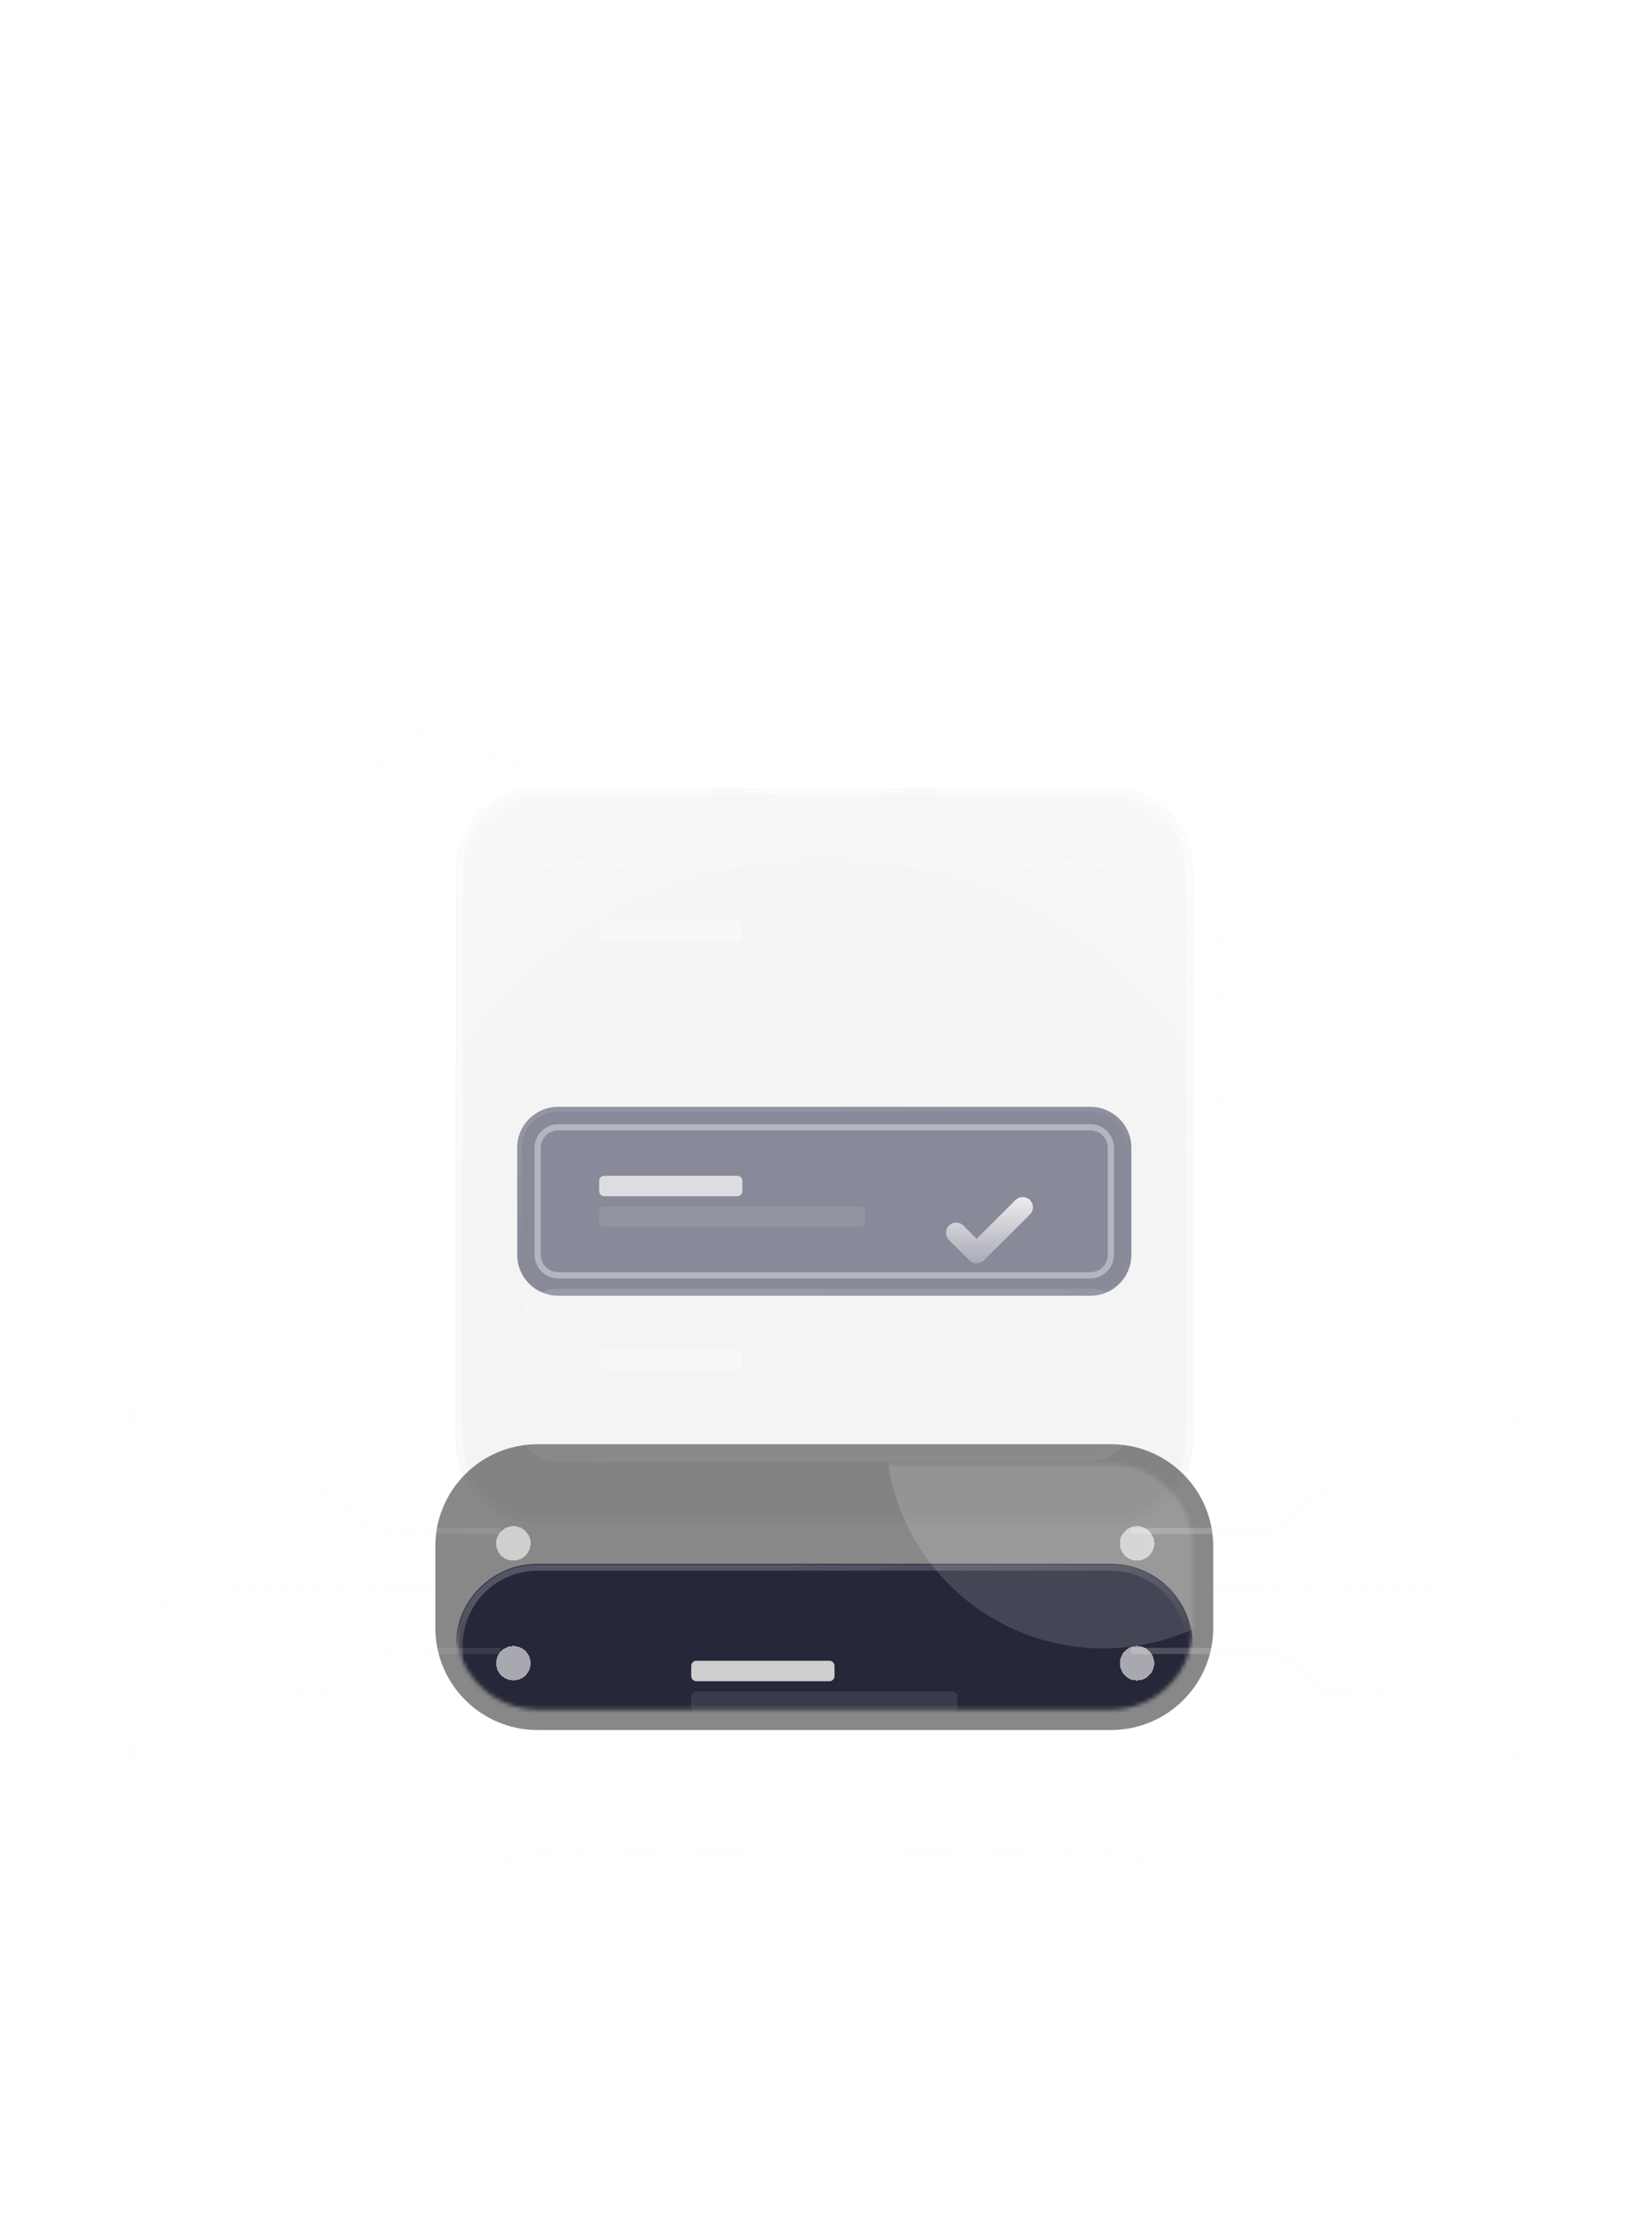 <?xml version="1.0" encoding="UTF-8"?> <svg xmlns="http://www.w3.org/2000/svg" width="400" height="536" viewBox="0 0 400 536" fill="none"><g clip-path="url(#clip0_7837_4343)"><g clip-path="url(#clip1_7837_4343)"><path d="M-8.589 384.063H21.15" stroke="url(#paint0_linear_7837_4343)" stroke-width="1.5"></path><path d="M378.02 384.063H407.759" stroke="url(#paint1_linear_7837_4343)" stroke-width="1.5"></path><mask id="mask0_7837_4343" style="mask-type:luminance" maskUnits="userSpaceOnUse" x="-9" y="104" width="417" height="416"><path d="M407.759 104.937H-8.589V519.922H407.759V104.937Z" fill="white"></path></mask><g mask="url(#mask0_7837_4343)"><mask id="mask1_7837_4343" style="mask-type:alpha" maskUnits="userSpaceOnUse" x="-9" y="104" width="417" height="416"><path d="M199.585 519.922C314.556 519.922 407.759 427.024 407.759 312.429C407.759 197.834 314.556 104.937 199.585 104.937C84.614 104.937 -8.589 197.834 -8.589 312.429C-8.589 427.024 84.614 519.922 199.585 519.922Z" fill="url(#paint2_radial_7837_4343)"></path></mask><g mask="url(#mask1_7837_4343)"><g opacity="0.1" filter="url(#filter0_d_7837_4343)"><path d="M268.976 166.69H130.194C119.244 166.69 110.368 175.538 110.368 186.451V324.78C110.368 335.694 119.244 344.541 130.194 344.541H268.976C279.926 344.541 288.802 335.694 288.802 324.78V186.451C288.802 175.538 279.926 166.69 268.976 166.69Z" fill="#282828" fill-opacity="0.5"></path><path d="M268.976 167.617H130.194C119.757 167.617 111.297 176.049 111.297 186.451V324.78C111.297 335.182 119.757 343.615 130.194 343.615H268.976C279.413 343.615 287.873 335.182 287.873 324.78V186.451C287.873 176.049 279.413 167.617 268.976 167.617Z" stroke="#F8F8F8" stroke-opacity="0.5" stroke-width="1.5"></path></g><g filter="url(#filter1_d_7837_4343)"><path d="M268.976 424.512H130.194C119.757 424.512 111.297 432.945 111.297 443.347V581.675C111.297 592.078 119.757 600.51 130.194 600.51H268.976C279.413 600.51 287.873 592.078 287.873 581.675V443.347C287.873 432.945 279.413 424.512 268.976 424.512Z" stroke="#F8F8F8" stroke-opacity="0.1" stroke-width="1.5"></path></g><g filter="url(#filter2_d_7837_4343)"><path d="M85.585 167.617H-53.197C-63.634 167.617 -72.094 176.049 -72.094 186.451V571.795C-72.094 582.197 -63.634 590.63 -53.197 590.63H85.585C96.022 590.63 104.482 582.197 104.482 571.795V186.451C104.482 176.049 96.022 167.617 85.585 167.617Z" stroke="url(#paint3_linear_7837_4343)" stroke-opacity="0.1" stroke-width="1.5"></path></g><g filter="url(#filter3_d_7837_4343)"><path d="M452.368 -16.101H130.194C119.244 -16.101 110.368 -7.253 110.368 3.66V141.989C110.368 152.903 119.244 161.75 130.194 161.75H452.368C463.317 161.75 472.194 152.903 472.194 141.989V3.66C472.194 -7.253 463.317 -16.101 452.368 -16.101Z" stroke="#F8F8F8" stroke-opacity="0.1" stroke-width="1.5"></path></g><g filter="url(#filter4_d_7837_4343)"><path d="M85.585 -16.101H-53.198C-64.147 -16.101 -73.024 -7.253 -73.024 3.66V141.989C-73.024 152.903 -64.147 161.75 -53.198 161.75H85.585C96.535 161.75 105.411 152.903 105.411 141.989V3.66C105.411 -7.253 96.535 -16.101 85.585 -16.101Z" stroke="#F8F8F8" stroke-opacity="0.1" stroke-width="1.5"></path></g><g filter="url(#filter5_d_7837_4343)"><path d="M452.368 167.617H313.585C303.149 167.617 294.688 176.049 294.688 186.451V571.795C294.688 582.197 303.149 590.63 313.585 590.63H452.368C462.804 590.63 471.264 582.197 471.264 571.795V186.451C471.264 176.049 462.804 167.617 452.368 167.617Z" stroke="url(#paint4_linear_7837_4343)" stroke-opacity="0.1" stroke-width="1.5"></path></g></g></g><g style="mix-blend-mode:luminosity"><path d="M268.976 349.481H130.194C116.507 349.481 105.411 360.541 105.411 374.183V393.944C105.411 407.586 116.507 418.646 130.194 418.646H268.976C282.663 418.646 293.759 407.586 293.759 393.944V374.183C293.759 360.541 282.663 349.481 268.976 349.481Z" fill="#121212" fill-opacity="0.5"></path></g><mask id="mask2_7837_4343" style="mask-type:luminance" maskUnits="userSpaceOnUse" x="110" y="354" width="179" height="60"><path d="M268.976 354.422H130.194C119.244 354.422 110.368 363.269 110.368 374.183V393.944C110.368 404.858 119.244 413.705 130.194 413.705H268.976C279.926 413.705 288.802 404.858 288.802 393.944V374.183C288.802 363.269 279.926 354.422 268.976 354.422Z" fill="white"></path></mask><g mask="url(#mask2_7837_4343)"><g filter="url(#filter6_d_7837_4343)"><g style="mix-blend-mode:luminosity"><path d="M268.976 354.422H130.194C119.244 354.422 110.368 363.269 110.368 374.183V393.944C110.368 404.858 119.244 413.705 130.194 413.705H268.976C279.926 413.705 288.802 404.858 288.802 393.944V374.183C288.802 363.269 279.926 354.422 268.976 354.422Z" fill="#F8F8F8" fill-opacity="0.05"></path></g><path d="M268.976 355.348H130.194C119.757 355.348 111.297 363.781 111.297 374.183V393.944C111.297 404.346 119.757 412.779 130.194 412.779H268.976C279.413 412.779 287.873 404.346 287.873 393.944V374.183C287.873 363.781 279.413 355.348 268.976 355.348Z" stroke="url(#paint5_linear_7837_4343)" stroke-opacity="0.25" stroke-width="1.5"></path></g><g filter="url(#filter7_d_7837_4343)"><path d="M268.976 354.422H130.194C119.244 354.422 110.368 363.269 110.368 374.183V393.944C110.368 404.858 119.244 413.705 130.194 413.705H268.976C279.926 413.705 288.802 404.858 288.802 393.944V374.183C288.802 363.269 279.926 354.422 268.976 354.422Z" fill="#262738"></path><path opacity="0.8" d="M200.824 377.888H168.607C167.922 377.888 167.368 378.441 167.368 379.123V381.593C167.368 382.275 167.922 382.828 168.607 382.828H200.824C201.509 382.828 202.063 382.275 202.063 381.593V379.123C202.063 378.441 201.509 377.888 200.824 377.888Z" fill="#F8F8F8"></path><path opacity="0.1" d="M230.563 385.299H168.607C167.922 385.299 167.368 385.851 167.368 386.534V389.004C167.368 389.686 167.922 390.239 168.607 390.239H230.563C231.248 390.239 231.802 389.686 231.802 389.004V386.534C231.802 385.851 231.248 385.299 230.563 385.299Z" fill="#F8F8F8"></path><path d="M268.976 355.348H130.194C119.757 355.348 111.297 363.781 111.297 374.183V393.944C111.297 404.346 119.757 412.779 130.194 412.779H268.976C279.413 412.779 287.873 404.346 287.873 393.944V374.183C287.873 363.781 279.413 355.348 268.976 355.348Z" stroke="url(#paint6_linear_7837_4343)" stroke-opacity="0.35" stroke-width="1.5"></path></g><g opacity="0.75" filter="url(#filter8_f_7837_4343)"><path d="M319.781 346.394C319.781 317.404 296.203 293.903 267.118 293.903C238.033 293.903 214.455 317.404 214.455 346.394C214.455 375.383 238.033 398.884 267.118 398.884C296.203 398.884 319.781 375.383 319.781 346.394Z" fill="#F8F8F8" fill-opacity="0.2"></path></g></g><path opacity="0.25" d="M407.759 410H324.507C321.877 410 319.356 408.959 317.497 407.106L312.771 402.396C310.912 400.543 308.391 399.502 305.761 399.502H273.933" stroke="url(#paint7_linear_7837_4343)" stroke-width="1.5"></path><path opacity="0.25" d="M407.759 359.979H324.507C321.877 359.979 319.356 361.021 317.497 362.873L312.771 367.584C310.912 369.436 308.391 370.478 305.761 370.478H273.933" stroke="url(#paint8_linear_7837_4343)" stroke-width="1.5"></path><g filter="url(#filter9_di_7837_4343)"><path d="M264.02 235.854H135.15C129.675 235.854 125.237 240.278 125.237 245.735V271.672C125.237 277.129 129.675 281.552 135.15 281.552H264.02C269.494 281.552 273.933 277.129 273.933 271.672V245.735C273.933 240.278 269.494 235.854 264.02 235.854Z" fill="#1D1F3F" fill-opacity="0.5"></path><path d="M264.02 236.472H135.15C130.018 236.472 125.857 240.619 125.857 245.735V271.672C125.857 276.788 130.018 280.935 135.15 280.935H264.02C269.152 280.935 273.313 276.788 273.313 271.672V245.735C273.313 240.619 269.152 236.472 264.02 236.472Z" stroke="url(#paint9_linear_7837_4343)" stroke-opacity="0.25"></path><path opacity="0.75" d="M178.52 252.528H146.302C145.618 252.528 145.063 253.081 145.063 253.763V256.233C145.063 256.915 145.618 257.468 146.302 257.468H178.52C179.204 257.468 179.759 256.915 179.759 256.233V253.763C179.759 253.081 179.204 252.528 178.52 252.528Z" fill="#F8F8F8"></path><path opacity="0.1" d="M208.259 259.938H146.302C145.618 259.938 145.063 260.491 145.063 261.174V263.644C145.063 264.326 145.618 264.879 146.302 264.879H208.259C208.943 264.879 209.498 264.326 209.498 263.644V261.174C209.498 260.491 208.943 259.938 208.259 259.938Z" fill="#F8F8F8"></path><g filter="url(#filter10_dd_7837_4343)"><path fill-rule="evenodd" clip-rule="evenodd" d="M253.381 251.399C254.348 252.364 254.348 253.927 253.381 254.892L242.228 266.008C241.261 266.972 239.692 266.972 238.724 266.008L233.768 261.067C232.8 260.103 232.8 258.539 233.768 257.574C234.735 256.61 236.304 256.61 237.272 257.574L240.476 260.768L249.876 251.399C250.844 250.435 252.413 250.435 253.381 251.399Z" fill="url(#paint10_linear_7837_4343)"></path></g><path d="M264.02 240.795H135.15C132.413 240.795 130.194 243.007 130.194 245.735V271.672C130.194 274.4 132.413 276.612 135.15 276.612H264.02C266.757 276.612 268.976 274.4 268.976 271.672V245.735C268.976 243.007 266.757 240.795 264.02 240.795Z" stroke="#F8F8F8" stroke-opacity="0.4" stroke-width="1.5"></path></g><path opacity="0.5" d="M68.819 401.373C68.986 401.496 69.221 401.461 69.344 401.295C69.467 401.129 69.432 400.895 69.266 400.772C69.099 400.649 68.864 400.684 68.741 400.85C68.617 401.016 68.652 401.251 68.819 401.373Z" fill="url(#paint11_linear_7837_4343)"></path><path opacity="0.5" d="M59.062 422.319C59.229 422.442 59.464 422.407 59.587 422.241C59.71 422.075 59.675 421.841 59.509 421.718C59.342 421.595 59.107 421.63 58.984 421.796C58.86 421.962 58.895 422.196 59.062 422.319Z" fill="url(#paint12_linear_7837_4343)"></path><path opacity="0.5" d="M79.326 363.969C79.493 364.092 79.728 364.057 79.851 363.891C79.974 363.725 79.939 363.491 79.773 363.368C79.606 363.245 79.371 363.28 79.248 363.446C79.125 363.612 79.16 363.846 79.326 363.969Z" fill="url(#paint13_linear_7837_4343)"></path><path opacity="0.5" d="M54.559 392.396C54.725 392.519 54.961 392.484 55.084 392.318C55.207 392.152 55.172 391.917 55.005 391.794C54.839 391.672 54.604 391.707 54.481 391.873C54.357 392.039 54.392 392.273 54.559 392.396Z" fill="url(#paint14_linear_7837_4343)"></path><path opacity="0.5" d="M70.32 428.303C70.487 428.426 70.722 428.391 70.845 428.225C70.968 428.059 70.933 427.825 70.766 427.702C70.6 427.579 70.365 427.614 70.242 427.78C70.118 427.946 70.153 428.18 70.32 428.303Z" fill="url(#paint15_linear_7837_4343)"></path><path opacity="0.5" d="M302.206 363.85C303.45 363.85 304.458 362.846 304.458 361.606C304.458 360.367 303.45 359.362 302.206 359.362C300.963 359.362 299.954 360.367 299.954 361.606C299.954 362.846 300.963 363.85 302.206 363.85Z" fill="url(#paint16_linear_7837_4343)"></path><path opacity="0.5" d="M91.554 418.194C92.798 418.194 93.806 417.189 93.806 415.949C93.806 414.71 92.798 413.705 91.554 413.705C90.311 413.705 89.302 414.71 89.302 415.949C89.302 417.189 90.311 418.194 91.554 418.194Z" fill="url(#paint17_linear_7837_4343)"></path><path opacity="0.5" d="M329.467 367.555C330.71 367.555 331.718 366.551 331.718 365.311C331.718 364.072 330.71 363.067 329.467 363.067C328.223 363.067 327.215 364.072 327.215 365.311C327.215 366.551 328.223 367.555 329.467 367.555Z" fill="url(#paint18_linear_7837_4343)"></path><path opacity="0.5" d="M68.141 416.258C69.178 416.258 70.018 415.421 70.018 414.388C70.018 413.355 69.178 412.518 68.141 412.518C67.105 412.518 66.265 413.355 66.265 414.388C66.265 415.421 67.105 416.258 68.141 416.258Z" fill="url(#paint19_linear_7837_4343)"></path><path d="M49.754 369.13C50.168 369.13 50.504 368.795 50.504 368.382C50.504 367.969 50.168 367.634 49.754 367.634C49.339 367.634 49.003 367.969 49.003 368.382C49.003 368.795 49.339 369.13 49.754 369.13Z" fill="url(#paint20_linear_7837_4343)"></path><path opacity="0.5" d="M326.019 331.261C326.288 330.947 326.251 330.475 325.936 330.206C325.621 329.938 325.147 329.975 324.878 330.289C324.609 330.603 324.646 331.075 324.961 331.343C325.276 331.612 325.749 331.575 326.019 331.261Z" fill="url(#paint21_linear_7837_4343)"></path><path opacity="0.5" d="M98.366 391.78C98.635 391.466 98.598 390.994 98.283 390.725C97.968 390.457 97.494 390.493 97.225 390.807C96.955 391.121 96.993 391.594 97.308 391.862C97.623 392.131 98.096 392.094 98.366 391.78Z" fill="url(#paint22_linear_7837_4343)"></path><path opacity="0.5" d="M46.536 403.002C46.869 403.248 47.339 403.178 47.586 402.846C47.832 402.514 47.762 402.045 47.429 401.799C47.096 401.553 46.626 401.623 46.379 401.955C46.133 402.287 46.203 402.756 46.536 403.002Z" fill="url(#paint23_linear_7837_4343)"></path><path opacity="0.5" d="M309.379 334.208C309.794 334.208 310.13 333.873 310.13 333.46C310.13 333.047 309.794 332.712 309.379 332.712C308.965 332.712 308.629 333.047 308.629 333.46C308.629 333.873 308.965 334.208 309.379 334.208Z" fill="url(#paint24_linear_7837_4343)"></path><path opacity="0.5" d="M76.022 389.328C76.436 389.328 76.772 388.993 76.772 388.58C76.772 388.167 76.436 387.832 76.022 387.832C75.608 387.832 75.272 388.167 75.272 388.58C75.272 388.993 75.608 389.328 76.022 389.328Z" fill="url(#paint25_linear_7837_4343)"></path><path d="M63.205 364.572C63.837 365.506 65.11 365.753 66.048 365.122C66.985 364.492 67.233 363.223 66.6 362.289C65.967 361.354 64.694 361.108 63.757 361.738C62.819 362.369 62.572 363.638 63.205 364.572Z" fill="white" fill-opacity="0.15"></path><path d="M294.904 402.859C295.537 403.794 296.809 404.04 297.747 403.41C298.685 402.779 298.932 401.51 298.299 400.576C297.666 399.641 296.394 399.395 295.456 400.026C294.518 400.656 294.271 401.925 294.904 402.859Z" fill="white" fill-opacity="0.15"></path><path d="M351.02 348.768C351.849 348.768 352.521 348.098 352.521 347.272C352.521 346.445 351.849 345.776 351.02 345.776C350.191 345.776 349.519 346.445 349.519 347.272C349.519 348.098 350.191 348.768 351.02 348.768Z" fill="url(#paint26_linear_7837_4343)"></path><g filter="url(#filter11_d_7837_4343)"><g style="mix-blend-mode:luminosity"><path d="M264.02 287.728H135.15C129.675 287.728 125.237 292.151 125.237 297.608V319.84C125.237 325.296 129.675 329.72 135.15 329.72H264.02C269.494 329.72 273.933 325.296 273.933 319.84V297.608C273.933 292.151 269.494 287.728 264.02 287.728Z" fill="#F8F8F8" fill-opacity="0.05"></path></g><path d="M264.02 288.654H135.15C130.189 288.654 126.167 292.663 126.167 297.608V319.84C126.167 324.785 130.189 328.794 135.15 328.794H264.02C268.981 328.794 273.003 324.785 273.003 319.84V297.608C273.003 292.663 268.981 288.654 264.02 288.654Z" stroke="url(#paint27_linear_7837_4343)" stroke-opacity="0.25" stroke-width="1.5"></path><path opacity="0.8" d="M178.52 302.549H146.302C145.618 302.549 145.063 303.101 145.063 303.784V306.254C145.063 306.936 145.618 307.489 146.302 307.489H178.52C179.204 307.489 179.759 306.936 179.759 306.254V303.784C179.759 303.101 179.204 302.549 178.52 302.549Z" fill="#F8F8F8"></path><path opacity="0.1" d="M208.259 309.959H146.302C145.618 309.959 145.063 310.512 145.063 311.194V313.664C145.063 314.346 145.618 314.899 146.302 314.899H208.259C208.943 314.899 209.498 314.346 209.498 313.664V311.194C209.498 310.512 208.943 309.959 208.259 309.959Z" fill="#F8F8F8"></path></g><g filter="url(#filter12_d_7837_4343)"><g style="mix-blend-mode:luminosity"><path d="M264.02 183.981H135.15C129.675 183.981 125.237 188.405 125.237 193.862V216.093C125.237 221.55 129.675 225.974 135.15 225.974H264.02C269.494 225.974 273.933 221.55 273.933 216.093V193.862C273.933 188.405 269.494 183.981 264.02 183.981Z" fill="#F8F8F8" fill-opacity="0.05"></path></g><path d="M264.02 184.908H135.15C130.189 184.908 126.167 188.917 126.167 193.862V216.093C126.167 221.039 130.189 225.048 135.15 225.048H264.02C268.981 225.048 273.003 221.039 273.003 216.093V193.862C273.003 188.917 268.981 184.908 264.02 184.908Z" stroke="url(#paint28_linear_7837_4343)" stroke-opacity="0.25" stroke-width="1.5"></path><path opacity="0.8" d="M178.52 198.802H146.302C145.618 198.802 145.063 199.355 145.063 200.037V202.507C145.063 203.19 145.618 203.743 146.302 203.743H178.52C179.204 203.743 179.759 203.19 179.759 202.507V200.037C179.759 199.355 179.204 198.802 178.52 198.802Z" fill="#F8F8F8"></path><path opacity="0.1" d="M208.259 206.213H146.302C145.618 206.213 145.063 206.766 145.063 207.448V209.918C145.063 210.6 145.618 211.153 146.302 211.153H208.259C208.943 211.153 209.498 210.6 209.498 209.918V207.448C209.498 206.766 208.943 206.213 208.259 206.213Z" fill="#F8F8F8"></path></g><g opacity="0.5"><path opacity="0.25" d="M-8.589 410H74.664C77.293 410 79.814 408.959 81.673 407.106L86.399 402.396C88.258 400.543 90.779 399.502 93.409 399.502H121.237" stroke="url(#paint29_linear_7837_4343)" stroke-width="1.5"></path><path opacity="0.25" d="M-8.589 359.979H74.664C77.293 359.979 79.814 361.021 81.673 362.873L86.399 367.584C88.258 369.436 90.779 370.478 93.409 370.478H121.237" stroke="url(#paint30_linear_7837_4343)" stroke-width="1.5"></path><path opacity="0.25" d="M-139.937 276.612H11.926C16.726 276.612 20.837 280.041 21.683 284.75L38.068 375.924C38.914 380.635 43.025 384.063 47.826 384.063H105.411" stroke="url(#paint31_linear_7837_4343)" stroke-width="1.5"></path><path opacity="0.25" d="M-139.937 491.515H11.926C16.726 491.515 20.837 488.086 21.683 483.377L38.068 392.203C38.914 387.492 43.025 384.063 47.826 384.063H105.411" stroke="url(#paint32_linear_7837_4343)" stroke-width="1.5"></path><path opacity="0.25" d="M539.107 276.612H387.244C382.443 276.612 378.333 280.041 377.487 284.75L361.102 375.924C360.256 380.635 356.144 384.063 351.344 384.063H293.759" stroke="url(#paint33_linear_7837_4343)" stroke-width="1.5"></path><path opacity="0.25" d="M539.107 491.515H387.244C382.443 491.515 378.333 488.086 377.487 483.377L361.102 392.203C360.256 387.492 356.144 384.063 351.344 384.063H293.759" stroke="url(#paint34_linear_7837_4343)" stroke-width="1.5"></path></g><path d="M105.411 384.063H75.672" stroke="url(#paint35_linear_7837_4343)" stroke-width="1.5"></path><path d="M293.759 384.063H323.498" stroke="url(#paint36_linear_7837_4343)" stroke-width="1.5"></path><g filter="url(#filter13_d_7837_4343)" data-figma-bg-blur-radius="4"><circle cx="124.307" cy="370.478" r="4.172" fill="white" fill-opacity="0.6" shape-rendering="crispEdges"></circle></g><g filter="url(#filter14_d_7837_4343)" data-figma-bg-blur-radius="4"><circle cx="124.307" cy="399.478" r="4.172" fill="white" fill-opacity="0.6" shape-rendering="crispEdges"></circle></g><g filter="url(#filter15_d_7837_4343)" data-figma-bg-blur-radius="4"><circle cx="275.307" cy="370.478" r="4.172" fill="white" fill-opacity="0.6" shape-rendering="crispEdges"></circle></g><g filter="url(#filter16_d_7837_4343)" data-figma-bg-blur-radius="4"><circle cx="275.307" cy="399.478" r="4.172" fill="white" fill-opacity="0.6" shape-rendering="crispEdges"></circle></g></g></g><defs><filter id="filter0_d_7837_4343" x="86.368" y="166.69" width="226.435" height="225.851" filterUnits="userSpaceOnUse" color-interpolation-filters="sRGB"><feFlood flood-opacity="0" result="BackgroundImageFix"></feFlood><feColorMatrix in="SourceAlpha" type="matrix" values="0 0 0 0 0 0 0 0 0 0 0 0 0 0 0 0 0 0 127 0" result="hardAlpha"></feColorMatrix><feOffset dy="24"></feOffset><feGaussianBlur stdDeviation="12"></feGaussianBlur><feComposite in2="hardAlpha" operator="out"></feComposite><feColorMatrix type="matrix" values="0 0 0 0 0 0 0 0 0 0 0 0 0 0 0 0 0 0 0.3 0"></feColorMatrix><feBlend mode="normal" in2="BackgroundImageFix" result="effect1_dropShadow_7837_4343"></feBlend><feBlend mode="normal" in="SourceGraphic" in2="effect1_dropShadow_7837_4343" result="shape"></feBlend></filter><filter id="filter1_d_7837_4343" x="86.547" y="423.762" width="226.076" height="225.498" filterUnits="userSpaceOnUse" color-interpolation-filters="sRGB"><feFlood flood-opacity="0" result="BackgroundImageFix"></feFlood><feColorMatrix in="SourceAlpha" type="matrix" values="0 0 0 0 0 0 0 0 0 0 0 0 0 0 0 0 0 0 127 0" result="hardAlpha"></feColorMatrix><feOffset dy="24"></feOffset><feGaussianBlur stdDeviation="12"></feGaussianBlur><feComposite in2="hardAlpha" operator="out"></feComposite><feColorMatrix type="matrix" values="0 0 0 0 0 0 0 0 0 0 0 0 0 0 0 0 0 0 0.3 0"></feColorMatrix><feBlend mode="normal" in2="BackgroundImageFix" result="effect1_dropShadow_7837_4343"></feBlend><feBlend mode="normal" in="SourceGraphic" in2="effect1_dropShadow_7837_4343" result="shape"></feBlend></filter><filter id="filter2_d_7837_4343" x="-96.844" y="166.867" width="226.076" height="472.513" filterUnits="userSpaceOnUse" color-interpolation-filters="sRGB"><feFlood flood-opacity="0" result="BackgroundImageFix"></feFlood><feColorMatrix in="SourceAlpha" type="matrix" values="0 0 0 0 0 0 0 0 0 0 0 0 0 0 0 0 0 0 127 0" result="hardAlpha"></feColorMatrix><feOffset dy="24"></feOffset><feGaussianBlur stdDeviation="12"></feGaussianBlur><feComposite in2="hardAlpha" operator="out"></feComposite><feColorMatrix type="matrix" values="0 0 0 0 0 0 0 0 0 0 0 0 0 0 0 0 0 0 0.3 0"></feColorMatrix><feBlend mode="normal" in2="BackgroundImageFix" result="effect1_dropShadow_7837_4343"></feBlend><feBlend mode="normal" in="SourceGraphic" in2="effect1_dropShadow_7837_4343" result="shape"></feBlend></filter><filter id="filter3_d_7837_4343" x="85.618" y="-16.851" width="411.326" height="227.351" filterUnits="userSpaceOnUse" color-interpolation-filters="sRGB"><feFlood flood-opacity="0" result="BackgroundImageFix"></feFlood><feColorMatrix in="SourceAlpha" type="matrix" values="0 0 0 0 0 0 0 0 0 0 0 0 0 0 0 0 0 0 127 0" result="hardAlpha"></feColorMatrix><feOffset dy="24"></feOffset><feGaussianBlur stdDeviation="12"></feGaussianBlur><feComposite in2="hardAlpha" operator="out"></feComposite><feColorMatrix type="matrix" values="0 0 0 0 0 0 0 0 0 0 0 0 0 0 0 0 0 0 0.3 0"></feColorMatrix><feBlend mode="normal" in2="BackgroundImageFix" result="effect1_dropShadow_7837_4343"></feBlend><feBlend mode="normal" in="SourceGraphic" in2="effect1_dropShadow_7837_4343" result="shape"></feBlend></filter><filter id="filter4_d_7837_4343" x="-97.774" y="-16.851" width="227.935" height="227.351" filterUnits="userSpaceOnUse" color-interpolation-filters="sRGB"><feFlood flood-opacity="0" result="BackgroundImageFix"></feFlood><feColorMatrix in="SourceAlpha" type="matrix" values="0 0 0 0 0 0 0 0 0 0 0 0 0 0 0 0 0 0 127 0" result="hardAlpha"></feColorMatrix><feOffset dy="24"></feOffset><feGaussianBlur stdDeviation="12"></feGaussianBlur><feComposite in2="hardAlpha" operator="out"></feComposite><feColorMatrix type="matrix" values="0 0 0 0 0 0 0 0 0 0 0 0 0 0 0 0 0 0 0.3 0"></feColorMatrix><feBlend mode="normal" in2="BackgroundImageFix" result="effect1_dropShadow_7837_4343"></feBlend><feBlend mode="normal" in="SourceGraphic" in2="effect1_dropShadow_7837_4343" result="shape"></feBlend></filter><filter id="filter5_d_7837_4343" x="269.938" y="166.867" width="226.076" height="472.513" filterUnits="userSpaceOnUse" color-interpolation-filters="sRGB"><feFlood flood-opacity="0" result="BackgroundImageFix"></feFlood><feColorMatrix in="SourceAlpha" type="matrix" values="0 0 0 0 0 0 0 0 0 0 0 0 0 0 0 0 0 0 127 0" result="hardAlpha"></feColorMatrix><feOffset dy="24"></feOffset><feGaussianBlur stdDeviation="12"></feGaussianBlur><feComposite in2="hardAlpha" operator="out"></feComposite><feColorMatrix type="matrix" values="0 0 0 0 0 0 0 0 0 0 0 0 0 0 0 0 0 0 0.3 0"></feColorMatrix><feBlend mode="normal" in2="BackgroundImageFix" result="effect1_dropShadow_7837_4343"></feBlend><feBlend mode="normal" in="SourceGraphic" in2="effect1_dropShadow_7837_4343" result="shape"></feBlend></filter><filter id="filter6_d_7837_4343" x="86.368" y="354.422" width="226.435" height="107.284" filterUnits="userSpaceOnUse" color-interpolation-filters="sRGB"><feFlood flood-opacity="0" result="BackgroundImageFix"></feFlood><feColorMatrix in="SourceAlpha" type="matrix" values="0 0 0 0 0 0 0 0 0 0 0 0 0 0 0 0 0 0 127 0" result="hardAlpha"></feColorMatrix><feOffset dy="24"></feOffset><feGaussianBlur stdDeviation="12"></feGaussianBlur><feComposite in2="hardAlpha" operator="out"></feComposite><feColorMatrix type="matrix" values="0 0 0 0 0 0 0 0 0 0 0 0 0 0 0 0 0 0 0.3 0"></feColorMatrix><feBlend mode="normal" in2="BackgroundImageFix" result="effect1_dropShadow_7837_4343"></feBlend><feBlend mode="normal" in="SourceGraphic" in2="effect1_dropShadow_7837_4343" result="shape"></feBlend></filter><filter id="filter7_d_7837_4343" x="86.368" y="354.422" width="226.435" height="107.284" filterUnits="userSpaceOnUse" color-interpolation-filters="sRGB"><feFlood flood-opacity="0" result="BackgroundImageFix"></feFlood><feColorMatrix in="SourceAlpha" type="matrix" values="0 0 0 0 0 0 0 0 0 0 0 0 0 0 0 0 0 0 127 0" result="hardAlpha"></feColorMatrix><feOffset dy="24"></feOffset><feGaussianBlur stdDeviation="12"></feGaussianBlur><feComposite in2="hardAlpha" operator="out"></feComposite><feColorMatrix type="matrix" values="0 0 0 0 0 0 0 0 0 0 0 0 0 0 0 0 0 0 0.3 0"></feColorMatrix><feBlend mode="normal" in2="BackgroundImageFix" result="effect1_dropShadow_7837_4343"></feBlend><feBlend mode="normal" in="SourceGraphic" in2="effect1_dropShadow_7837_4343" result="shape"></feBlend></filter><filter id="filter8_f_7837_4343" x="150.455" y="229.903" width="233.326" height="232.981" filterUnits="userSpaceOnUse" color-interpolation-filters="sRGB"><feFlood flood-opacity="0" result="BackgroundImageFix"></feFlood><feBlend mode="normal" in="SourceGraphic" in2="BackgroundImageFix" result="shape"></feBlend><feGaussianBlur stdDeviation="32" result="effect1_foregroundBlur_7837_4343"></feGaussianBlur></filter><filter id="filter9_di_7837_4343" x="101.237" y="235.854" width="196.696" height="101.698" filterUnits="userSpaceOnUse" color-interpolation-filters="sRGB"><feFlood flood-opacity="0" result="BackgroundImageFix"></feFlood><feColorMatrix in="SourceAlpha" type="matrix" values="0 0 0 0 0 0 0 0 0 0 0 0 0 0 0 0 0 0 127 0" result="hardAlpha"></feColorMatrix><feOffset dy="32"></feOffset><feGaussianBlur stdDeviation="12"></feGaussianBlur><feComposite in2="hardAlpha" operator="out"></feComposite><feColorMatrix type="matrix" values="0 0 0 0 0 0 0 0 0 0 0 0 0 0 0 0 0 0 0.4 0"></feColorMatrix><feBlend mode="normal" in2="BackgroundImageFix" result="effect1_dropShadow_7837_4343"></feBlend><feBlend mode="normal" in="SourceGraphic" in2="effect1_dropShadow_7837_4343" result="shape"></feBlend><feColorMatrix in="SourceAlpha" type="matrix" values="0 0 0 0 0 0 0 0 0 0 0 0 0 0 0 0 0 0 127 0" result="hardAlpha"></feColorMatrix><feOffset></feOffset><feGaussianBlur stdDeviation="4"></feGaussianBlur><feComposite in2="hardAlpha" operator="arithmetic" k2="-1" k3="1"></feComposite><feColorMatrix type="matrix" values="0 0 0 0 0.973 0 0 0 0 0.973 0 0 0 0 0.973 0 0 0 0.25 0"></feColorMatrix><feBlend mode="normal" in2="shape" result="effect2_innerShadow_7837_4343"></feBlend></filter><filter id="filter10_dd_7837_4343" x="224.042" y="249.676" width="33.065" height="28.055" filterUnits="userSpaceOnUse" color-interpolation-filters="sRGB"><feFlood flood-opacity="0" result="BackgroundImageFix"></feFlood><feColorMatrix in="SourceAlpha" type="matrix" values="0 0 0 0 0 0 0 0 0 0 0 0 0 0 0 0 0 0 127 0" result="hardAlpha"></feColorMatrix><feOffset dx="-3" dy="5"></feOffset><feGaussianBlur stdDeviation="3"></feGaussianBlur><feColorMatrix type="matrix" values="0 0 0 0 0 0 0 0 0 0 0 0 0 0 0 0 0 0 0.2 0"></feColorMatrix><feBlend mode="normal" in2="BackgroundImageFix" result="effect1_dropShadow_7837_4343"></feBlend><feColorMatrix in="SourceAlpha" type="matrix" values="0 0 0 0 0 0 0 0 0 0 0 0 0 0 0 0 0 0 127 0" result="hardAlpha"></feColorMatrix><feOffset dx="-1" dy="2"></feOffset><feGaussianBlur stdDeviation="1.5"></feGaussianBlur><feComposite in2="hardAlpha" operator="out"></feComposite><feColorMatrix type="matrix" values="0 0 0 0 0 0 0 0 0 0 0 0 0 0 0 0 0 0 0.1 0"></feColorMatrix><feBlend mode="normal" in2="effect1_dropShadow_7837_4343" result="effect2_dropShadow_7837_4343"></feBlend><feBlend mode="normal" in="SourceGraphic" in2="effect2_dropShadow_7837_4343" result="shape"></feBlend></filter><filter id="filter11_d_7837_4343" x="101.237" y="287.728" width="196.696" height="89.993" filterUnits="userSpaceOnUse" color-interpolation-filters="sRGB"><feFlood flood-opacity="0" result="BackgroundImageFix"></feFlood><feColorMatrix in="SourceAlpha" type="matrix" values="0 0 0 0 0 0 0 0 0 0 0 0 0 0 0 0 0 0 127 0" result="hardAlpha"></feColorMatrix><feOffset dy="24"></feOffset><feGaussianBlur stdDeviation="12"></feGaussianBlur><feComposite in2="hardAlpha" operator="out"></feComposite><feColorMatrix type="matrix" values="0 0 0 0 0 0 0 0 0 0 0 0 0 0 0 0 0 0 0.3 0"></feColorMatrix><feBlend mode="normal" in2="BackgroundImageFix" result="effect1_dropShadow_7837_4343"></feBlend><feBlend mode="normal" in="SourceGraphic" in2="effect1_dropShadow_7837_4343" result="shape"></feBlend></filter><filter id="filter12_d_7837_4343" x="101.237" y="183.981" width="196.696" height="89.993" filterUnits="userSpaceOnUse" color-interpolation-filters="sRGB"><feFlood flood-opacity="0" result="BackgroundImageFix"></feFlood><feColorMatrix in="SourceAlpha" type="matrix" values="0 0 0 0 0 0 0 0 0 0 0 0 0 0 0 0 0 0 127 0" result="hardAlpha"></feColorMatrix><feOffset dy="24"></feOffset><feGaussianBlur stdDeviation="12"></feGaussianBlur><feComposite in2="hardAlpha" operator="out"></feComposite><feColorMatrix type="matrix" values="0 0 0 0 0 0 0 0 0 0 0 0 0 0 0 0 0 0 0.3 0"></feColorMatrix><feBlend mode="normal" in2="BackgroundImageFix" result="effect1_dropShadow_7837_4343"></feBlend><feBlend mode="normal" in="SourceGraphic" in2="effect1_dropShadow_7837_4343" result="shape"></feBlend></filter><filter id="filter13_d_7837_4343" x="116.135" y="362.306" width="16.344" height="18.344" filterUnits="userSpaceOnUse" color-interpolation-filters="sRGB"><feFlood flood-opacity="0" result="BackgroundImageFix"></feFlood><feColorMatrix in="SourceAlpha" type="matrix" values="0 0 0 0 0 0 0 0 0 0 0 0 0 0 0 0 0 0 127 0" result="hardAlpha"></feColorMatrix><feOffset dy="3"></feOffset><feGaussianBlur stdDeviation="1.5"></feGaussianBlur><feComposite in2="hardAlpha" operator="out"></feComposite><feColorMatrix type="matrix" values="0 0 0 0 0 0 0 0 0 0 0 0 0 0 0 0 0 0 0.15 0"></feColorMatrix><feBlend mode="normal" in2="BackgroundImageFix" result="effect1_dropShadow_7837_4343"></feBlend><feBlend mode="normal" in="SourceGraphic" in2="effect1_dropShadow_7837_4343" result="shape"></feBlend></filter><clipPath id="bgblur_2_7837_4343_clip_path" transform="translate(-116.135 -362.306)"><circle cx="124.307" cy="370.478" r="4.172"></circle></clipPath><filter id="filter14_d_7837_4343" x="116.135" y="391.306" width="16.344" height="18.344" filterUnits="userSpaceOnUse" color-interpolation-filters="sRGB"><feFlood flood-opacity="0" result="BackgroundImageFix"></feFlood><feColorMatrix in="SourceAlpha" type="matrix" values="0 0 0 0 0 0 0 0 0 0 0 0 0 0 0 0 0 0 127 0" result="hardAlpha"></feColorMatrix><feOffset dy="3"></feOffset><feGaussianBlur stdDeviation="1.5"></feGaussianBlur><feComposite in2="hardAlpha" operator="out"></feComposite><feColorMatrix type="matrix" values="0 0 0 0 0 0 0 0 0 0 0 0 0 0 0 0 0 0 0.15 0"></feColorMatrix><feBlend mode="normal" in2="BackgroundImageFix" result="effect1_dropShadow_7837_4343"></feBlend><feBlend mode="normal" in="SourceGraphic" in2="effect1_dropShadow_7837_4343" result="shape"></feBlend></filter><clipPath id="bgblur_3_7837_4343_clip_path" transform="translate(-116.135 -391.306)"><circle cx="124.307" cy="399.478" r="4.172"></circle></clipPath><filter id="filter15_d_7837_4343" x="267.135" y="362.306" width="16.344" height="18.344" filterUnits="userSpaceOnUse" color-interpolation-filters="sRGB"><feFlood flood-opacity="0" result="BackgroundImageFix"></feFlood><feColorMatrix in="SourceAlpha" type="matrix" values="0 0 0 0 0 0 0 0 0 0 0 0 0 0 0 0 0 0 127 0" result="hardAlpha"></feColorMatrix><feOffset dy="3"></feOffset><feGaussianBlur stdDeviation="1.5"></feGaussianBlur><feComposite in2="hardAlpha" operator="out"></feComposite><feColorMatrix type="matrix" values="0 0 0 0 0 0 0 0 0 0 0 0 0 0 0 0 0 0 0.15 0"></feColorMatrix><feBlend mode="normal" in2="BackgroundImageFix" result="effect1_dropShadow_7837_4343"></feBlend><feBlend mode="normal" in="SourceGraphic" in2="effect1_dropShadow_7837_4343" result="shape"></feBlend></filter><clipPath id="bgblur_4_7837_4343_clip_path" transform="translate(-267.135 -362.306)"><circle cx="275.307" cy="370.478" r="4.172"></circle></clipPath><filter id="filter16_d_7837_4343" x="267.135" y="391.306" width="16.344" height="18.344" filterUnits="userSpaceOnUse" color-interpolation-filters="sRGB"><feFlood flood-opacity="0" result="BackgroundImageFix"></feFlood><feColorMatrix in="SourceAlpha" type="matrix" values="0 0 0 0 0 0 0 0 0 0 0 0 0 0 0 0 0 0 127 0" result="hardAlpha"></feColorMatrix><feOffset dy="3"></feOffset><feGaussianBlur stdDeviation="1.5"></feGaussianBlur><feComposite in2="hardAlpha" operator="out"></feComposite><feColorMatrix type="matrix" values="0 0 0 0 0 0 0 0 0 0 0 0 0 0 0 0 0 0 0.15 0"></feColorMatrix><feBlend mode="normal" in2="BackgroundImageFix" result="effect1_dropShadow_7837_4343"></feBlend><feBlend mode="normal" in="SourceGraphic" in2="effect1_dropShadow_7837_4343" result="shape"></feBlend></filter><clipPath id="bgblur_5_7837_4343_clip_path" transform="translate(-267.135 -391.306)"><circle cx="275.307" cy="399.478" r="4.172"></circle></clipPath><linearGradient id="paint0_linear_7837_4343" x1="nan" y1="nan" x2="nan" y2="nan" gradientUnits="userSpaceOnUse"><stop stop-color="#F8F8F8" stop-opacity="0"></stop><stop offset="1" stop-color="#F8F8F8" stop-opacity="0.25"></stop></linearGradient><linearGradient id="paint1_linear_7837_4343" x1="nan" y1="nan" x2="nan" y2="nan" gradientUnits="userSpaceOnUse"><stop stop-color="#F8F8F8" stop-opacity="0"></stop><stop offset="1" stop-color="#F8F8F8" stop-opacity="0.25"></stop></linearGradient><radialGradient id="paint2_radial_7837_4343" cx="0" cy="0" r="1" gradientUnits="userSpaceOnUse" gradientTransform="translate(199.585 312.429) rotate(90) scale(207.493 208.174)"><stop offset="0.44" stop-color="white"></stop><stop offset="1" stop-color="#737373" stop-opacity="0"></stop></radialGradient><linearGradient id="paint3_linear_7837_4343" x1="16.194" y1="166.69" x2="16.194" y2="591.556" gradientUnits="userSpaceOnUse"><stop stop-color="#F8F8F8"></stop><stop offset="0.385" stop-color="#F8F8F8" stop-opacity="0"></stop></linearGradient><linearGradient id="paint4_linear_7837_4343" x1="382.976" y1="166.69" x2="382.976" y2="591.556" gradientUnits="userSpaceOnUse"><stop stop-color="#F8F8F8"></stop><stop offset="0.385" stop-color="#F8F8F8" stop-opacity="0"></stop></linearGradient><linearGradient id="paint5_linear_7837_4343" x1="199.585" y1="354.422" x2="209.33" y2="428.457" gradientUnits="userSpaceOnUse"><stop stop-color="white" stop-opacity="0.4"></stop><stop offset="0.4" stop-color="white" stop-opacity="0.01"></stop><stop offset="0.6" stop-color="white" stop-opacity="0.01"></stop><stop offset="1" stop-color="white" stop-opacity="0.1"></stop></linearGradient><linearGradient id="paint6_linear_7837_4343" x1="199.585" y1="354.422" x2="209.33" y2="428.457" gradientUnits="userSpaceOnUse"><stop stop-color="white" stop-opacity="0.6"></stop><stop offset="0.4" stop-color="white" stop-opacity="0.01"></stop><stop offset="0.6" stop-color="white" stop-opacity="0.01"></stop><stop offset="1" stop-color="white" stop-opacity="0.1"></stop></linearGradient><linearGradient id="paint7_linear_7837_4343" x1="411.476" y1="400.119" x2="280.424" y2="393.895" gradientUnits="userSpaceOnUse"><stop stop-color="#F8F8F8" stop-opacity="0"></stop><stop offset="1" stop-color="#F8F8F8" stop-opacity="0.8"></stop></linearGradient><linearGradient id="paint8_linear_7837_4343" x1="411.476" y1="369.86" x2="280.424" y2="376.085" gradientUnits="userSpaceOnUse"><stop stop-color="#F8F8F8" stop-opacity="0"></stop><stop offset="1" stop-color="#F8F8F8" stop-opacity="0.8"></stop></linearGradient><linearGradient id="paint9_linear_7837_4343" x1="199.585" y1="235.855" x2="206.55" y2="293.064" gradientUnits="userSpaceOnUse"><stop stop-color="white" stop-opacity="0.4"></stop><stop offset="0.4" stop-color="white" stop-opacity="0.01"></stop><stop offset="0.6" stop-color="white" stop-opacity="0.01"></stop><stop offset="1" stop-color="white" stop-opacity="0.1"></stop></linearGradient><linearGradient id="paint10_linear_7837_4343" x1="243.574" y1="250.675" x2="243.574" y2="266.731" gradientUnits="userSpaceOnUse"><stop stop-color="#F8F8F8" stop-opacity="0.9"></stop><stop offset="1" stop-color="#F8F8F8" stop-opacity="0.3"></stop></linearGradient><linearGradient id="paint11_linear_7837_4343" x1="69.616" y1="400.72" x2="68.707" y2="401.214" gradientUnits="userSpaceOnUse"><stop offset="0.173" stop-color="white" stop-opacity="0"></stop><stop offset="1" stop-color="white" stop-opacity="0.3"></stop></linearGradient><linearGradient id="paint12_linear_7837_4343" x1="59.859" y1="421.666" x2="58.95" y2="422.16" gradientUnits="userSpaceOnUse"><stop offset="0.173" stop-color="white" stop-opacity="0"></stop><stop offset="1" stop-color="white" stop-opacity="0.3"></stop></linearGradient><linearGradient id="paint13_linear_7837_4343" x1="80.122" y1="363.317" x2="79.214" y2="363.811" gradientUnits="userSpaceOnUse"><stop offset="0.173" stop-color="white" stop-opacity="0"></stop><stop offset="1" stop-color="white" stop-opacity="0.3"></stop></linearGradient><linearGradient id="paint14_linear_7837_4343" x1="55.355" y1="391.743" x2="54.446" y2="392.237" gradientUnits="userSpaceOnUse"><stop offset="0.173" stop-color="white" stop-opacity="0"></stop><stop offset="1" stop-color="white" stop-opacity="0.3"></stop></linearGradient><linearGradient id="paint15_linear_7837_4343" x1="71.116" y1="427.65" x2="70.207" y2="428.145" gradientUnits="userSpaceOnUse"><stop offset="0.173" stop-color="white" stop-opacity="0"></stop><stop offset="1" stop-color="white" stop-opacity="0.3"></stop></linearGradient><linearGradient id="paint16_linear_7837_4343" x1="303.707" y1="359.362" x2="299.971" y2="364.61" gradientUnits="userSpaceOnUse"><stop stop-color="white" stop-opacity="0.3"></stop><stop offset="0.827" stop-color="white" stop-opacity="0"></stop></linearGradient><linearGradient id="paint17_linear_7837_4343" x1="93.055" y1="413.705" x2="89.319" y2="418.954" gradientUnits="userSpaceOnUse"><stop stop-color="white" stop-opacity="0.3"></stop><stop offset="0.827" stop-color="white" stop-opacity="0"></stop></linearGradient><linearGradient id="paint18_linear_7837_4343" x1="330.967" y1="363.067" x2="327.232" y2="368.315" gradientUnits="userSpaceOnUse"><stop stop-color="white" stop-opacity="0.3"></stop><stop offset="0.827" stop-color="white" stop-opacity="0"></stop></linearGradient><linearGradient id="paint19_linear_7837_4343" x1="69.392" y1="411.272" x2="67.215" y2="415.952" gradientUnits="userSpaceOnUse"><stop stop-color="white" stop-opacity="0.3"></stop><stop offset="0.827" stop-color="white" stop-opacity="0"></stop></linearGradient><linearGradient id="paint20_linear_7837_4343" x1="50.254" y1="367.135" x2="49.383" y2="369.008" gradientUnits="userSpaceOnUse"><stop offset="0.173" stop-color="white" stop-opacity="0"></stop><stop offset="1" stop-color="white" stop-opacity="0.3"></stop></linearGradient><linearGradient id="paint21_linear_7837_4343" x1="324.822" y1="329.586" x2="325.675" y2="331.467" gradientUnits="userSpaceOnUse"><stop offset="0.173" stop-color="white" stop-opacity="0"></stop><stop offset="1" stop-color="white" stop-opacity="0.3"></stop></linearGradient><linearGradient id="paint22_linear_7837_4343" x1="97.169" y1="390.104" x2="98.022" y2="391.985" gradientUnits="userSpaceOnUse"><stop offset="0.173" stop-color="white" stop-opacity="0"></stop><stop offset="1" stop-color="white" stop-opacity="0.3"></stop></linearGradient><linearGradient id="paint23_linear_7837_4343" x1="48.129" y1="401.696" x2="46.311" y2="402.684" gradientUnits="userSpaceOnUse"><stop offset="0.173" stop-color="white" stop-opacity="0"></stop><stop offset="1" stop-color="white" stop-opacity="0.3"></stop></linearGradient><linearGradient id="paint24_linear_7837_4343" x1="309.879" y1="332.214" x2="309.009" y2="334.086" gradientUnits="userSpaceOnUse"><stop offset="0.173" stop-color="white" stop-opacity="0"></stop><stop offset="1" stop-color="white" stop-opacity="0.3"></stop></linearGradient><linearGradient id="paint25_linear_7837_4343" x1="76.522" y1="387.334" x2="75.651" y2="389.206" gradientUnits="userSpaceOnUse"><stop offset="0.173" stop-color="white" stop-opacity="0"></stop><stop offset="1" stop-color="white" stop-opacity="0.3"></stop></linearGradient><linearGradient id="paint26_linear_7837_4343" x1="352.022" y1="344.778" x2="350.28" y2="348.524" gradientUnits="userSpaceOnUse"><stop stop-color="white" stop-opacity="0.3"></stop><stop offset="0.827" stop-color="white" stop-opacity="0"></stop></linearGradient><linearGradient id="paint27_linear_7837_4343" x1="199.585" y1="287.728" x2="205.48" y2="340.418" gradientUnits="userSpaceOnUse"><stop stop-color="white" stop-opacity="0.4"></stop><stop offset="0.4" stop-color="white" stop-opacity="0.01"></stop><stop offset="0.6" stop-color="white" stop-opacity="0.01"></stop><stop offset="1" stop-color="white" stop-opacity="0.1"></stop></linearGradient><linearGradient id="paint28_linear_7837_4343" x1="199.585" y1="183.981" x2="205.48" y2="236.671" gradientUnits="userSpaceOnUse"><stop stop-color="white" stop-opacity="0.4"></stop><stop offset="0.4" stop-color="white" stop-opacity="0.01"></stop><stop offset="0.6" stop-color="white" stop-opacity="0.01"></stop><stop offset="1" stop-color="white" stop-opacity="0.1"></stop></linearGradient><linearGradient id="paint29_linear_7837_4343" x1="-12.306" y1="400.119" x2="118.746" y2="393.895" gradientUnits="userSpaceOnUse"><stop stop-color="#F8F8F8" stop-opacity="0"></stop><stop offset="1" stop-color="#F8F8F8" stop-opacity="0.8"></stop></linearGradient><linearGradient id="paint30_linear_7837_4343" x1="-12.306" y1="369.86" x2="118.746" y2="376.085" gradientUnits="userSpaceOnUse"><stop stop-color="#F8F8F8" stop-opacity="0"></stop><stop offset="1" stop-color="#F8F8F8" stop-opacity="0.8"></stop></linearGradient><linearGradient id="paint31_linear_7837_4343" x1="-146.752" y1="377.742" x2="94.035" y2="379.791" gradientUnits="userSpaceOnUse"><stop offset="0.521" stop-color="#F8F8F8" stop-opacity="0"></stop><stop offset="1" stop-color="#F8F8F8" stop-opacity="0.5"></stop></linearGradient><linearGradient id="paint32_linear_7837_4343" x1="-146.752" y1="390.385" x2="94.035" y2="388.336" gradientUnits="userSpaceOnUse"><stop offset="0.521" stop-color="#F8F8F8" stop-opacity="0"></stop><stop offset="1" stop-color="#F8F8F8" stop-opacity="0.5"></stop></linearGradient><linearGradient id="paint33_linear_7837_4343" x1="545.922" y1="377.742" x2="305.135" y2="379.791" gradientUnits="userSpaceOnUse"><stop offset="0.521" stop-color="#F8F8F8" stop-opacity="0"></stop><stop offset="1" stop-color="#F8F8F8" stop-opacity="0.5"></stop></linearGradient><linearGradient id="paint34_linear_7837_4343" x1="545.922" y1="390.385" x2="305.135" y2="388.336" gradientUnits="userSpaceOnUse"><stop offset="0.521" stop-color="#F8F8F8" stop-opacity="0"></stop><stop offset="1" stop-color="#F8F8F8" stop-opacity="0.5"></stop></linearGradient><linearGradient id="paint35_linear_7837_4343" x1="nan" y1="nan" x2="nan" y2="nan" gradientUnits="userSpaceOnUse"><stop stop-color="#F8F8F8" stop-opacity="0"></stop><stop offset="1" stop-color="#F8F8F8" stop-opacity="0.45"></stop></linearGradient><linearGradient id="paint36_linear_7837_4343" x1="nan" y1="nan" x2="nan" y2="nan" gradientUnits="userSpaceOnUse"><stop stop-color="#F8F8F8" stop-opacity="0"></stop><stop offset="1" stop-color="#F8F8F8" stop-opacity="0.25"></stop></linearGradient><clipPath id="clip0_7837_4343"><rect width="398.5" height="536" fill="white" transform="translate(0.585)"></rect></clipPath><clipPath id="clip1_7837_4343"><rect width="456" height="662" fill="white" transform="translate(-28.415 79)"></rect></clipPath></defs></svg> 